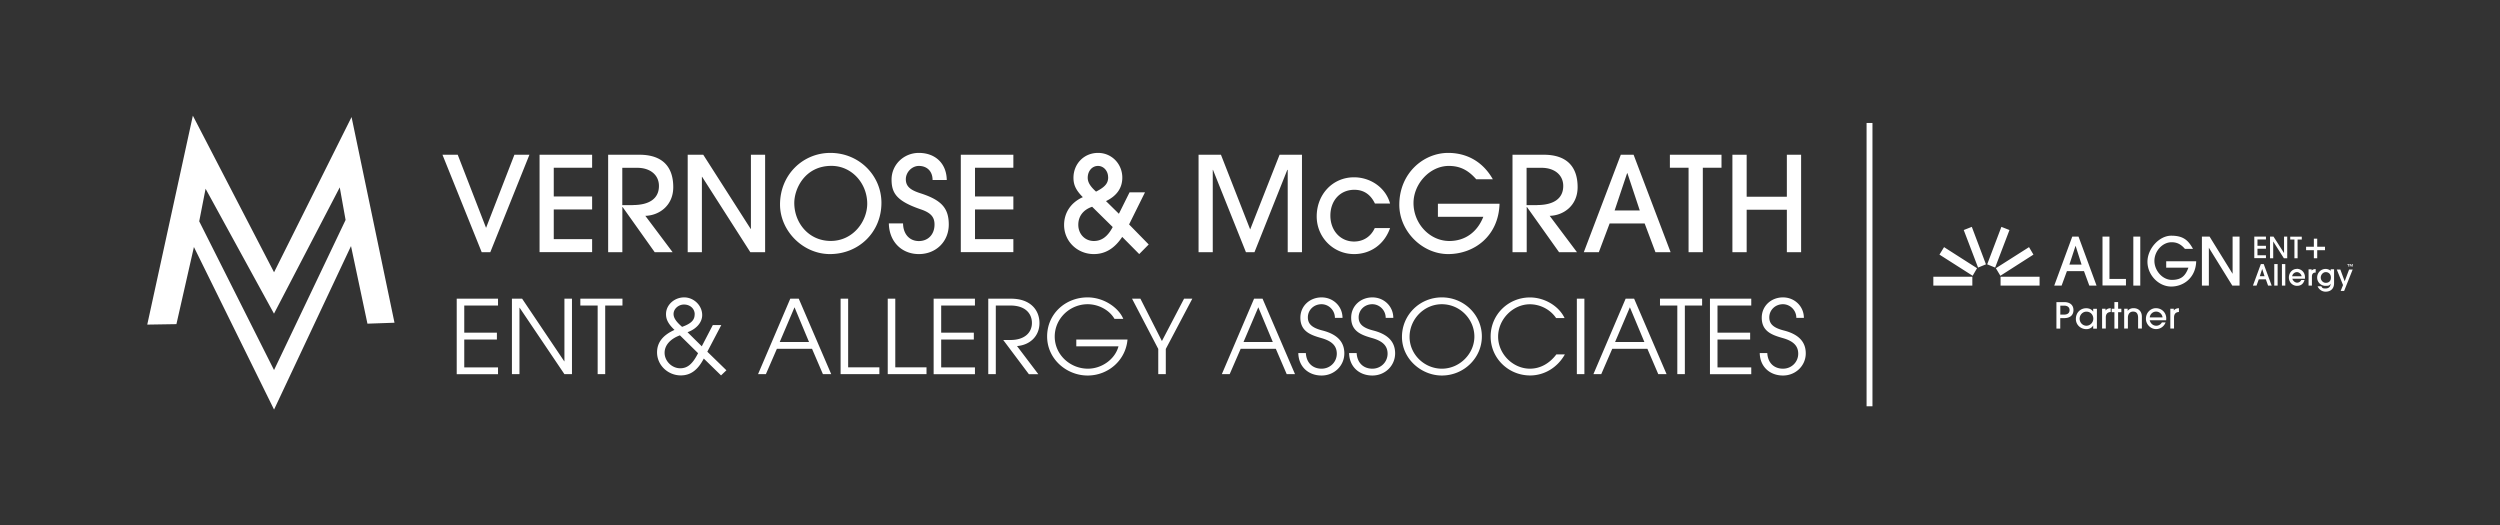 <svg xmlns="http://www.w3.org/2000/svg" id="Color_Lock-up_1.2025_copy" data-name="Color Lock-up 1.2025 copy" viewBox="0 0 424.28 89.15"><rect x="0" y="0" width="424.28" height="89.15" fill="#333333" stroke="none"/><defs><style>.cls-2{fill:#fff}</style></defs><path d="M317.28 20.87v48.08" style="fill:none;stroke:#fff;stroke-miterlimit:10"/><path d="M384.18 44.82h-.49l-1.34 3.65h.61l.38-1.06h1.2l.38 1.06h.61l-1.34-3.63v-.02Zm-.66 2.05.4-1.23.4 1.23h-.8ZM385.97 44.82h.57v3.65h-.57zM387.27 44.82h.57v3.65h-.57zM389.79 45.64c-.75 0-1.34.64-1.34 1.46s.64 1.41 1.37 1.41 1.08-.38 1.27-.94v-.05h-.54c-.14.28-.4.45-.71.45s-.68-.26-.8-.66h2.14v-.28c0-.8-.61-1.41-1.39-1.41v.02Zm-.78 1.25c.05-.42.45-.71.8-.71s.75.31.8.71h-1.6ZM392.31 45.9v-.19h-.52v2.76h.57v-1.53c0-.45.21-.68.59-.68h.05v-.59h-.05c-.28 0-.49.09-.64.26v-.02ZM395.56 45.97a1.35 1.35 0 0 0-.87-.33c-.8 0-1.44.64-1.44 1.46s.66 1.41 1.41 1.41.66-.12.87-.35c-.02.52-.33.8-.87.8s-.54-.12-.71-.38h-.61v.05c.26.54.75.87 1.34.87.9 0 1.44-.54 1.44-1.44V45.7h-.57v.26Zm-.85 2.03c-.47 0-.85-.42-.85-.9s.4-.92.85-.92.87.31.87.92-.35.9-.87.9ZM398.67 45.74l-.75 2-.73-1.98v-.02h-.61l1.06 2.64-.4.99h.59l1.43-3.59.03-.04h-.62zM354.58 48.47l-.9-2.45h-2.9l-.9 2.45h-1.25l3.06-8.32h1.06l3.06 8.32h-1.25Zm-2.34-6.74-1.04 3.18h2.07l-1.01-3.18h-.02ZM356.82 48.47v-8.32H358v7.19h2.8v1.11h-3.98v.02ZM362.05 48.47v-8.32h1.18v8.32h-1.18ZM367.63 45.45v-1.11h5.09c-.07 2.76-2.1 4.29-4.24 4.29s-4.03-1.96-4.03-4.2 2-4.43 4.03-4.43 2.88.75 3.7 2.24h-1.37c-.68-.8-1.37-1.13-2.26-1.13-1.58 0-2.92 1.53-2.92 3.16s1.34 3.23 2.97 3.23 2.31-.73 2.8-2.07h-3.75l-.02.02ZM378.85 48.47l-3.98-6.43v6.43h-1.18v-8.32h1.3l3.91 6.32v-6.32h1.18v8.32h-1.23ZM328.11 46.96h6.62v1.51h-6.62zM344.35 41.94l-5.63 3.58.77 1.28 5.61-3.59-.75-1.27zM339.66 38.5l-2.41 6.36 1.35.55 2.43-6.37-1.37-.54zM334.64 38.5l2.4 6.36-1.34.55-2.43-6.37 1.37-.54zM329.93 41.94l5.6 3.58-.75 1.28-5.63-3.59.78-1.27zM339.52 46.96h6.62v1.51h-6.62zM382.58 43.83v-3.68h1.98v.49h-1.44v1.08h1.44v.49h-1.44v1.11h1.44v.49h-1.98ZM387.6 43.83l-1.81-2.85v2.85h-.54v-3.68h.59l1.79 2.8v-2.8h.54v3.68h-.57ZM389.39 43.83v-3.18h-.71v-.49h1.96v.49h-.71v3.18h-.54ZM392.69 43.83h.57v-1.37h1.32v-.59h-1.32V40.5h-.57v1.37h-1.32v.59h1.32v1.37ZM398.72 44.82v.07h-.14v.35h-.09v-.35h-.14v-.07h.38Zm.57 0v.42h-.09v-.35l-.14.35h-.05l-.14-.35v.35h-.09v-.42h.14l.12.28.12-.28h.14ZM349 55.77v-4.5h1.31c.97 0 1.58.48 1.58 1.36s-.6 1.36-1.58 1.36h-.66v1.78h-.66Zm1.31-2.38c.58 0 .92-.27.92-.76s-.36-.76-.93-.76h-.64v1.52h.65ZM355.24 55.77v-.52h-.01c-.24.4-.66.61-1.14.61-.99 0-1.79-.74-1.79-1.72 0-1.08.77-1.83 1.76-1.83.49 0 .91.18 1.17.57h.01v-.47h.63v3.37h-.63Zm.02-1.68c0-.66-.47-1.2-1.17-1.2-.63 0-1.15.54-1.15 1.2s.52 1.19 1.15 1.19 1.17-.55 1.17-1.19ZM356.75 55.77V52.4h.59v.3h.01c.15-.23.41-.37.86-.4v.65c-.55.02-.83.35-.83.92v1.89h-.63ZM358.84 55.77v-2.79h-.46v-.58h.46v-1.13h.63v1.13h.55v.58h-.55v2.79h-.63ZM362.86 55.77v-1.84c0-.71-.28-1.05-.84-1.05s-.89.41-.89 1.04v1.84h-.63v-3.37h.59v.36h.01c.25-.32.6-.45.99-.45.81 0 1.41.51 1.41 1.44v2.02h-.63ZM364.83 54.36c.15.56.59.92 1.11.92.4 0 .77-.21.96-.57h.63c-.26.69-.89 1.14-1.62 1.14-.95 0-1.72-.84-1.72-1.74 0-1.06.8-1.81 1.7-1.81.99 0 1.75.77 1.75 1.73 0 .1 0 .2-.02.32h-2.79Zm2.18-.49c-.05-.57-.55-.99-1.09-.99s-1.03.41-1.08.99h2.18ZM368.33 55.77V52.4h.59v.3h.01c.15-.23.41-.37.86-.4v.65c-.55.02-.83.35-.83.92v1.89h-.63ZM59.66 19.87 46.51 46.21 32.73 19.63l-7.74 35.46 4.95-.08 2.97-13.09 13.6 27.59 13.06-27.75 2.79 13.17 4.59-.16-7.29-34.92ZM46.51 62.81l-12.7-25.25 1.08-5.53 11.61 21.2L57.66 31.8l.99 5.53L46.5 62.82ZM77.51 63.5V50.69h7.01v1.16h-5.73v4.61h5.54v1.16h-5.54v4.73h5.73v1.16h-7.01ZM95.79 63.5l-7.6-11.27h-.03V63.5h-1.28V50.69h1.73l7.15 10.63h.03V50.69h1.28V63.5h-1.28ZM101.43 63.5V51.85h-2.94v-1.16h7.15v1.16h-2.93V63.5h-1.28ZM122.37 63.71l-2.93-2.86c-1.04 2.01-2.29 2.86-3.9 2.86-2.18 0-4.03-1.73-4.03-3.91 0-1.64.95-2.91 2.96-3.81-1.06-1.02-1.44-1.77-1.44-2.68 0-1.59 1.44-2.84 3.08-2.84s3.06 1.37 3.06 3c0 1.26-.99 2.37-2.49 2.91l2.42 2.39 1.87-3.6h1.44l-2.37 4.52 3.24 3.15-.92.88Zm-6.98-6.8c-1.66.61-2.6 1.71-2.6 2.96 0 1.4 1.23 2.63 2.65 2.63 1.18 0 2.06-.64 3.03-2.56l-3.08-3.03Zm2.51-3.57c0-.95-.78-1.66-1.82-1.66-.9 0-1.77.71-1.77 1.61 0 .64.42 1.3 1.45 2.18 1.59-.57 2.13-1.18 2.13-2.13ZM139.66 63.5l-1.85-4.31h-5.96l-1.87 4.31h-1.33l5.47-12.81h1.44l5.51 12.81h-1.4Zm-4.82-11.35-2.51 5.89h4.97l-2.46-5.89ZM142.66 63.5V50.69h1.28v11.65h5.3v1.16h-6.58ZM150.66 63.5V50.69h1.28v11.65h5.3v1.16h-6.58ZM158.45 63.5V50.69h7.01v1.16h-5.73v4.61h5.54v1.16h-5.54v4.73h5.73v1.16h-7.01ZM174.61 63.5l-4.35-5.8h1.25c2.27 0 3.62-1.16 3.62-2.91 0-1.21-.74-2.94-3.69-2.94H169V63.5h-1.28V50.69h3.86c3.34 0 4.83 1.97 4.83 4.14s-1.56 3.72-3.81 3.9l3.62 4.78h-1.61ZM182.66 58.78v-1.16h8.69c-.28 3.45-3.2 6.11-6.77 6.11s-6.87-2.8-6.87-6.63 3.1-6.63 6.86-6.63c2.87 0 5.32 1.84 6.06 3.64h-1.49c-.88-1.51-2.72-2.48-4.55-2.48-3.01 0-5.59 2.42-5.59 5.49s2.6 5.45 5.64 5.45c2.32 0 4.59-1.58 5.18-3.79h-7.15ZM196.57 63.5v-4.28l-4.45-8.53h1.42l3.65 7.19 3.76-7.19h1.4l-4.5 8.53v4.28h-1.28ZM218.37 63.5l-1.85-4.31h-5.96l-1.87 4.31h-1.33l5.47-12.81h1.44l5.51 12.81h-1.4Zm-4.82-11.35-2.51 5.89h4.97l-2.46-5.89ZM226.55 53.95c0-1.32-1.07-2.32-2.27-2.32-1.32 0-2.32.99-2.32 2.23 0 1.09.66 1.77 2.48 2.23 2.77.71 3.71 2.15 3.71 3.88 0 2.1-1.71 3.76-3.86 3.76-2.27 0-3.91-1.52-3.95-3.81h1.28c.09 1.64 1.13 2.65 2.67 2.65 1.45 0 2.58-1.14 2.58-2.54s-.92-2.17-2.6-2.65c-1.83-.52-3.58-1.13-3.58-3.46 0-2.03 1.63-3.45 3.6-3.45s3.55 1.51 3.55 3.48h-1.28ZM235.17 53.95c0-1.32-1.07-2.32-2.27-2.32-1.32 0-2.32.99-2.32 2.23 0 1.09.66 1.77 2.48 2.23 2.77.71 3.71 2.15 3.71 3.88 0 2.1-1.71 3.76-3.86 3.76-2.27 0-3.91-1.52-3.95-3.81h1.28c.09 1.64 1.13 2.65 2.67 2.65 1.45 0 2.58-1.14 2.58-2.54s-.92-2.17-2.6-2.65c-1.83-.52-3.58-1.13-3.58-3.46 0-2.03 1.63-3.45 3.6-3.45s3.55 1.51 3.55 3.48h-1.28ZM244.7 63.73c-3.5 0-6.77-2.84-6.77-6.56s3.01-6.7 6.77-6.7 6.79 2.98 6.79 6.63-3.06 6.63-6.79 6.63Zm-.01-12.1c-3.03 0-5.47 2.56-5.47 5.54s2.51 5.4 5.49 5.4 5.51-2.51 5.51-5.45-2.44-5.49-5.52-5.49ZM265.58 60.14c-1.25 2.23-3.48 3.58-5.9 3.58-3.65 0-6.7-2.89-6.7-6.61s2.99-6.63 6.68-6.63c2.37 0 4.85 1.37 5.87 3.5h-1.44c-.99-1.47-2.72-2.34-4.45-2.34-2.86 0-5.39 2.53-5.39 5.49s2.53 5.44 5.4 5.44c1.75 0 3.32-.88 4.48-2.42h1.44ZM267.61 63.5V50.69h1.28V63.5h-1.28ZM281.43 63.5l-1.85-4.31h-5.96l-1.87 4.31h-1.33l5.47-12.81h1.44l5.51 12.81h-1.4Zm-4.82-11.35-2.51 5.89h4.97l-2.46-5.89ZM284.66 63.5V51.85h-2.94v-1.16h7.15v1.16h-2.93V63.5h-1.28ZM290.2 63.5V50.69h7.01v1.16h-5.73v4.61h5.54v1.16h-5.54v4.73h5.73v1.16h-7.01ZM304.86 53.95c0-1.32-1.07-2.32-2.27-2.32-1.31 0-2.32.99-2.32 2.23 0 1.09.66 1.77 2.48 2.23 2.77.71 3.71 2.15 3.71 3.88 0 2.1-1.72 3.76-3.86 3.76-2.27 0-3.91-1.52-3.95-3.81h1.28c.09 1.64 1.12 2.65 2.67 2.65 1.46 0 2.58-1.14 2.58-2.54s-.92-2.17-2.6-2.65c-1.84-.52-3.59-1.13-3.59-3.46 0-2.03 1.63-3.45 3.6-3.45s3.55 1.51 3.55 3.48h-1.28ZM81.75 42.8l-6.66-16.54h2.59l4.81 12.41 4.81-12.41h2.55L83.21 42.8h-1.45ZM91.57 42.8V26.26h8.92v2.21h-6.51v4.87h6.51v2.21h-6.51v5.03h6.51v2.21h-8.92ZM111.11 42.8l-5.45-7.67h-.04v7.67h-2.41V26.26h5.3c3.98 0 5.75 2.1 5.75 5.5 0 3.15-2.41 4.81-4.74 4.87l4.63 6.17h-3.02Zm-3.73-8c2.82 0 4.45-1.1 4.45-3.24 0-1.9-1.52-3.08-3.67-3.08h-2.55v6.33h1.77ZM127.34 42.8l-8.18-12.79h-.04V42.8h-2.41V26.26h2.64l8.05 12.59h.04V26.26h2.41V42.8h-2.5ZM140.85 43.12c-4.58 0-8.47-3.94-8.47-8.41 0-5.07 3.89-8.76 8.54-8.76 4.92 0 8.67 3.87 8.67 8.47 0 5.01-3.87 8.7-8.74 8.7Zm6.33-8.55c0-3.42-2.59-6.42-6.08-6.42-4.47 0-6.3 3.84-6.3 6.3 0 3.33 2.41 6.44 6.19 6.44s6.19-3.31 6.19-6.33ZM158.27 30.55c0-1.5-.96-2.39-2.33-2.39-1.16 0-2.21 1.05-2.21 2.26s.78 1.83 2.39 2.35c3.58 1.14 4.9 2.48 4.9 5.34s-2.15 5.01-5.07 5.01-5.05-2.1-5.1-5.21h2.41c.02 1.79 1.07 3 2.68 3s2.66-1.16 2.66-2.8c0-1.21-.54-1.97-2.3-2.57-4.09-1.39-4.99-2.73-4.99-5.07 0-2.53 2.08-4.52 4.63-4.52 2.73 0 4.69 1.72 4.74 4.6h-2.41ZM163.06 42.8V26.26h8.92v2.21h-6.51v4.87h6.51v2.21h-6.51v5.03h6.51v2.21h-8.92ZM190.45 40.21c-1.32 1.99-2.91 2.91-4.81 2.91-2.79 0-5.05-2.15-5.05-4.94 0-2.04 1.12-3.8 3.18-4.72-1.23-1.23-1.59-2.15-1.59-3.29 0-2.3 1.72-4.22 4.18-4.22 2.32 0 4.11 1.88 4.11 4.2 0 1.77-.96 3.11-2.77 3.98l2.19 2.15 1.81-3.64h2.62l-2.7 5.45 3.33 3.4-1.61 1.63-2.88-2.91Zm-5.1-5.12c-1.41.47-2.35 1.52-2.35 3.06s1.1 2.75 2.64 2.75c1.27 0 2.32-.69 3.2-2.37l-3.49-3.44Zm2.71-5.01c0-1.05-.74-1.92-1.72-1.92s-1.74.85-1.74 2.01c0 .78.45 1.48 1.41 2.35 1.59-.81 2.06-1.45 2.06-2.44ZM218.54 42.8V28.83h-.07L212.9 42.8h-1.45l-5.59-13.97h-.04V42.8h-2.41V26.26h3.8l4.96 12.68 4.99-12.68h3.8V42.8h-2.41ZM235.91 38.71c-.98 2.8-3.35 4.41-6.1 4.41-3.55 0-6.35-2.86-6.35-6.39 0-3.73 2.7-6.64 6.33-6.64 2.82 0 5.39 1.77 6.12 4.45h-2.57c-.69-1.45-1.81-2.33-3.49-2.33-2.44 0-4.07 1.86-4.07 4.38s1.68 4.4 4.02 4.4c1.59 0 2.86-.85 3.51-2.28h2.59ZM244.03 36.79v-2.21h10.46c-.16 5.5-4.31 8.54-8.72 8.54s-8.29-3.89-8.29-8.36c0-5.37 4.11-8.81 8.29-8.81 3.18 0 5.9 1.5 7.58 4.47h-2.82c-1.41-1.61-2.82-2.26-4.65-2.26-3.22 0-5.99 3.04-5.99 6.3 0 3.49 2.75 6.44 6.08 6.44 2.62 0 4.72-1.45 5.77-4.11h-7.71ZM264.59 42.8l-5.45-7.67h-.04v7.67h-2.41V26.26h5.3c3.98 0 5.75 2.1 5.75 5.5 0 3.15-2.41 4.81-4.74 4.87l4.63 6.17h-3.02Zm-3.74-8c2.82 0 4.45-1.1 4.45-3.24 0-1.9-1.52-3.08-3.67-3.08h-2.55v6.33h1.77ZM280.95 42.8l-1.83-4.87h-5.95l-1.83 4.87h-2.55l6.28-16.54h2.17l6.28 16.54h-2.57Zm-4.76-13.41h-.05l-2.12 6.33h4.27l-2.1-6.33ZM286.57 42.8V28.47h-3.17v-2.21h8.76v2.21h-3.17V42.8h-2.41ZM303.25 42.8v-7.2h-6.82v7.2h-2.42V26.26h2.42v7.13h6.82v-7.13h2.42V42.8h-2.42Z" class="cls-2"/></svg>